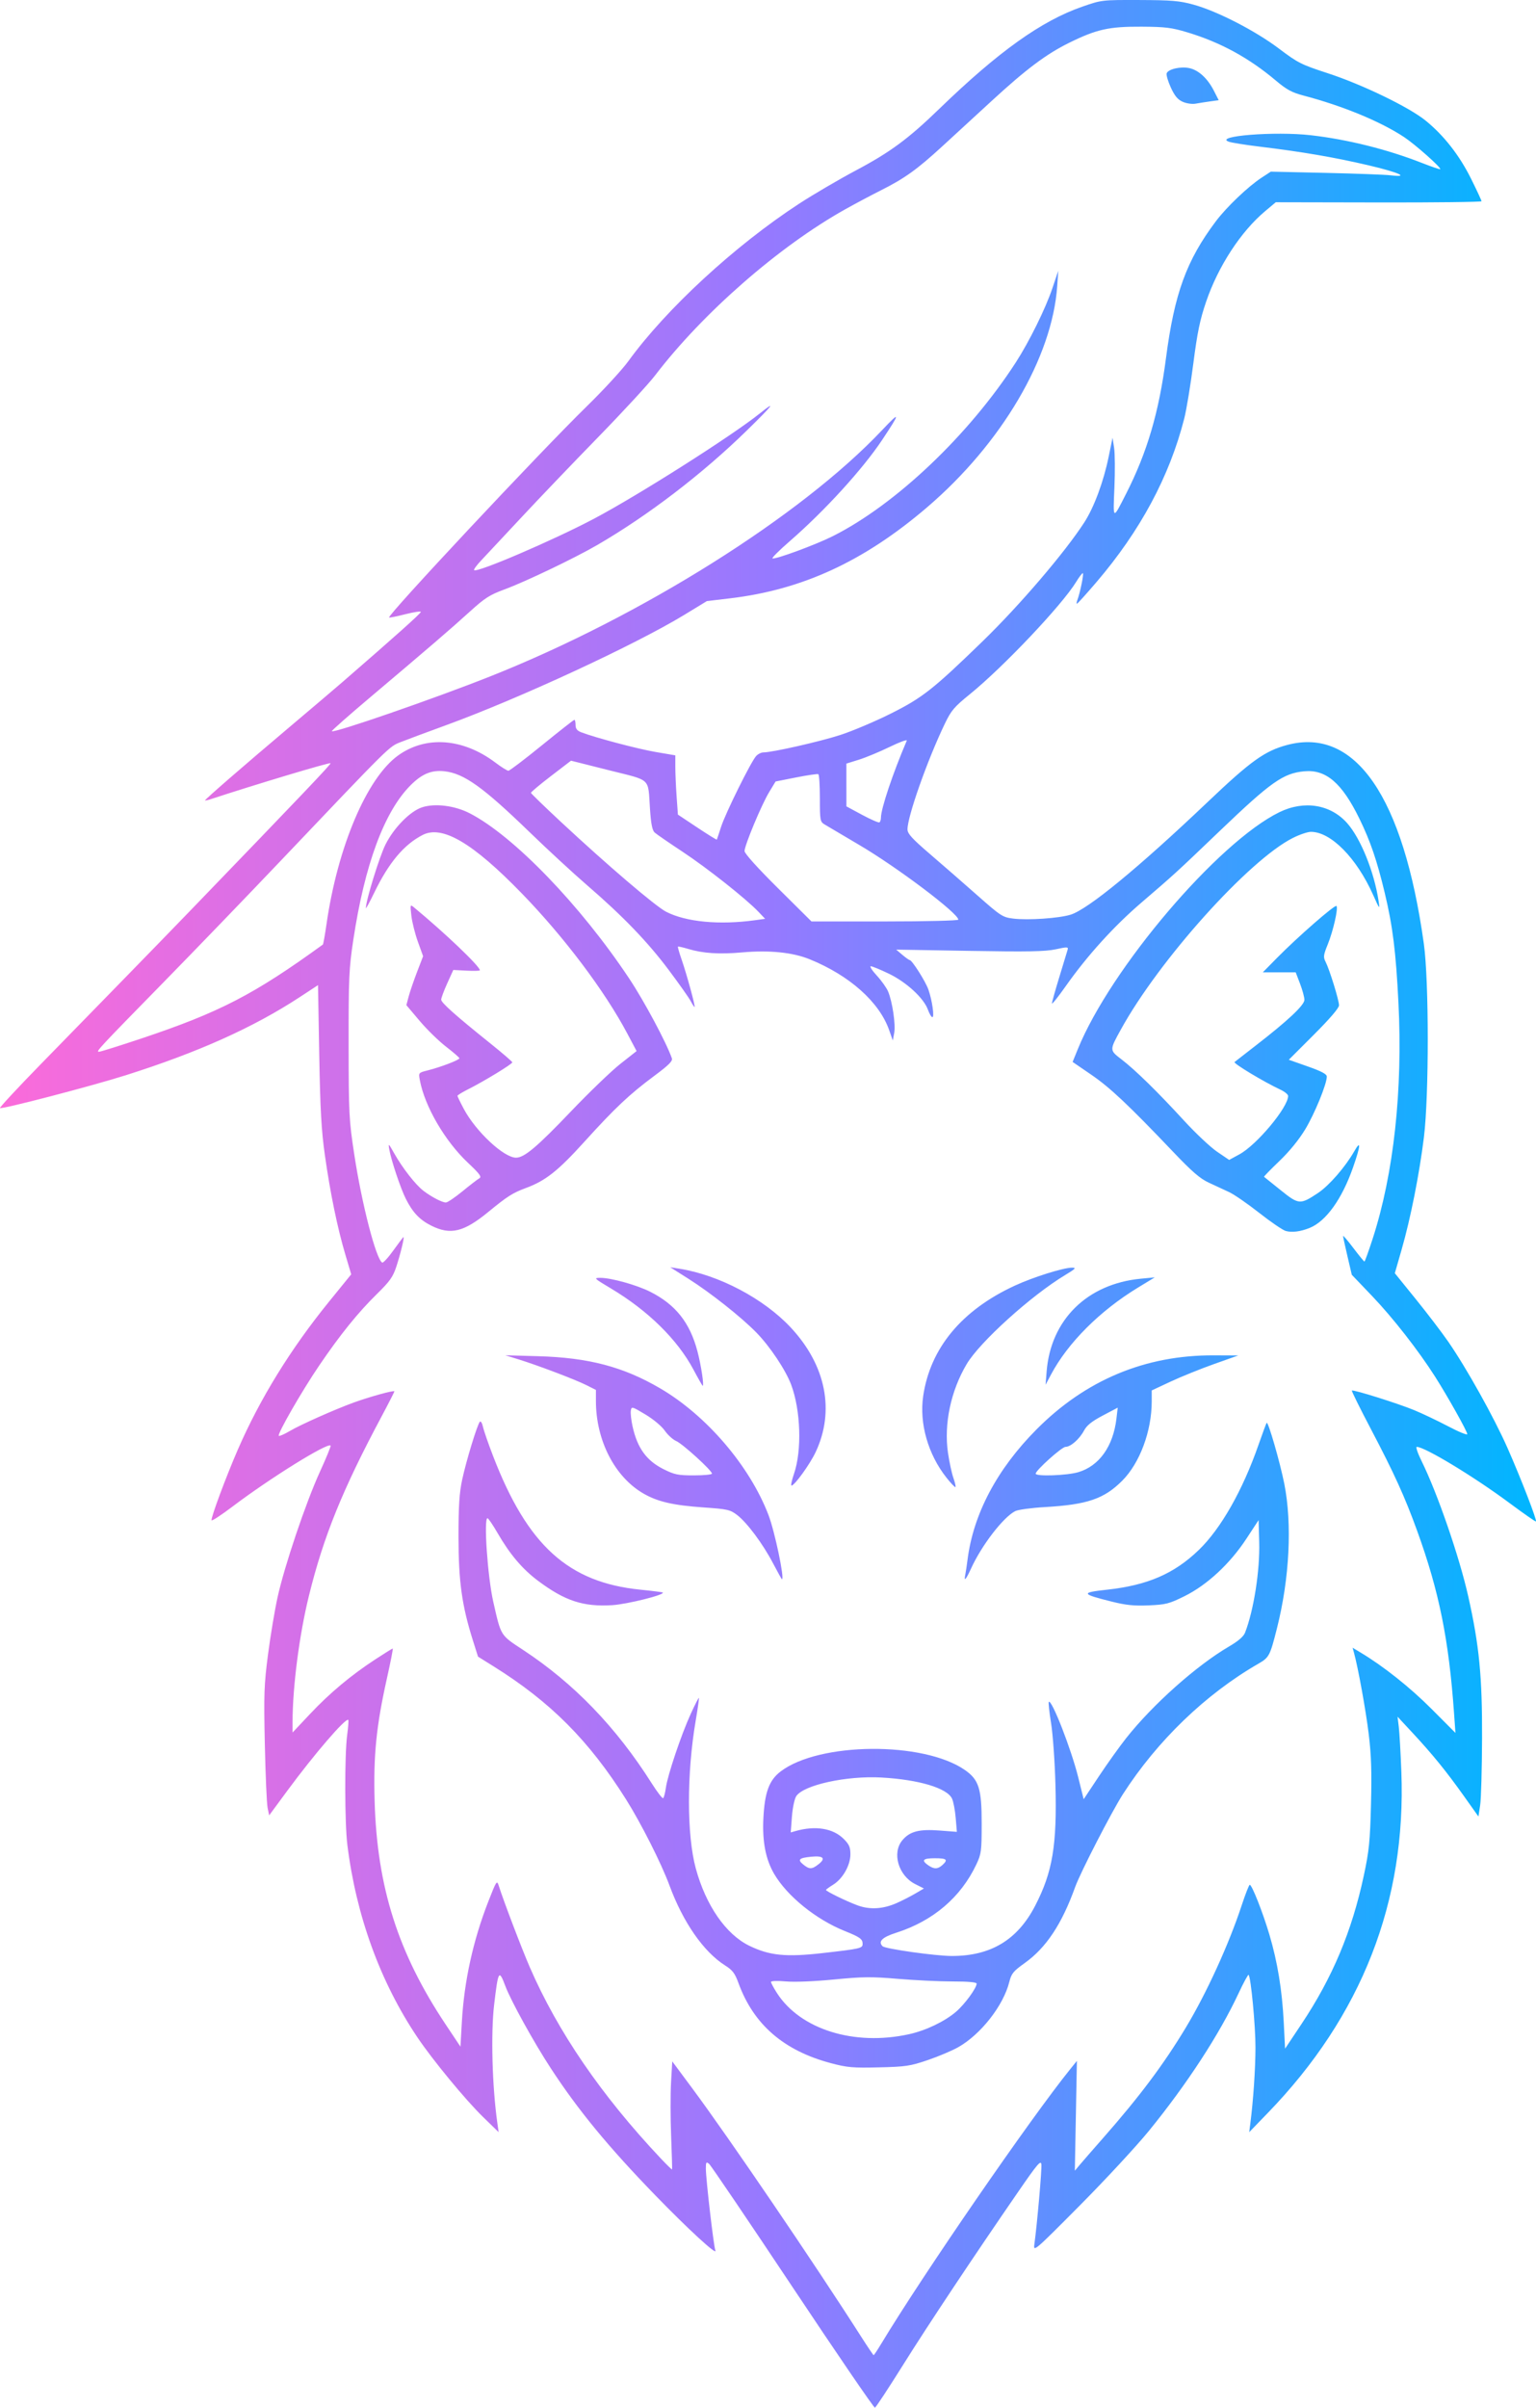 <?xml version="1.0" encoding="UTF-8" standalone="no"?>
<!-- Created with Inkscape (http://www.inkscape.org/) -->

<svg
   version="1.1"
   id="svg1"
   width="1005.946"
   height="1576.335"
   viewBox="0 0 1005.946 1576.335"
   sodipodi:docname="logo.svg"
   inkscape:version="1.4 (e7c3feb100, 2024-10-09)"
   xmlns:inkscape="http://www.inkscape.org/namespaces/inkscape"
   xmlns:sodipodi="http://sodipodi.sourceforge.net/DTD/sodipodi-0.dtd"
   xmlns:xlink="http://www.w3.org/1999/xlink"
   xmlns="http://www.w3.org/2000/svg"
   xmlns:svg="http://www.w3.org/2000/svg">
  <defs
     id="defs1">
    <linearGradient
       id="linearGradient1"
       inkscape:collect="always">
      <stop
         style="stop-color:#fb6bda;stop-opacity:1;"
         offset="0"
         id="stop1" />
      <stop
         style="stop-color:#9679ff;stop-opacity:1;"
         offset="0.5"
         id="stop3" />
      <stop
         style="stop-color:#00b6ff;stop-opacity:1;"
         offset="1"
         id="stop2" />
    </linearGradient>
    <linearGradient
       inkscape:collect="always"
       xlink:href="#linearGradient1"
       id="linearGradient2"
       x1="823.329"
       y1="1360.63"
       x2="1829.275"
       y2="1360.63"
       gradientUnits="userSpaceOnUse" />
  </defs>
  <sodipodi:namedview
     id="namedview1"
     pagecolor="#ffffff"
     bordercolor="#999999"
     borderopacity="1"
     inkscape:showpageshadow="0"
     inkscape:pageopacity="0"
     inkscape:pagecheckerboard="0"
     inkscape:deskcolor="#d1d1d1"
     showgrid="false"
     inkscape:zoom="0.29699706"
     inkscape:cx="1365.3334"
     inkscape:cy="1365.3334"
     inkscape:window-width="1920"
     inkscape:window-height="1014"
     inkscape:window-x="0"
     inkscape:window-y="0"
     inkscape:window-maximized="1"
     inkscape:current-layer="g1"
     inkscape:export-bgcolor="#ffffff00">
    <inkscape:page
       x="0"
       y="0"
       width="1005.946"
       height="1576.335"
       id="page2"
       margin="0"
       bleed="0" />
  </sodipodi:namedview>
  <g
     inkscape:groupmode="layer"
     inkscape:label="Image"
     id="g1"
     transform="translate(-823.329,-572.463)">
    <path
       style="fill:url(#linearGradient2);fill-opacity:1"
       d="m 1342.534,2070.069 c -28.968,-43.52 -53.628,-79.924 -54.8,-80.897 -1.885,-1.565 -2.131,-1.212 -2.131,3.066 0,6.761 5.097,50.649 6.234,53.672 1.373,3.653 -17.923,-14.093 -39.352,-36.191 -30.897,-31.862 -50.558,-55.76 -68.549,-83.322 -11.178,-17.125 -26.016,-43.988 -29.667,-53.71 -4.167,-11.096 -4.667,-10.255 -7.333,12.342 -2.203,18.677 -1.265,53.386 2.088,77.196 l 0.869,6.172 -10.262,-10 c -11.512,-11.218 -33.039,-37.344 -43.007,-52.195 -24.275,-36.167 -40.009,-79.395 -45.792,-125.805 -1.791,-14.377 -1.878,-58.923 -0.14,-72 0.682,-5.133 1.014,-9.586 0.737,-9.894 -1.535,-1.711 -22.188,22.261 -39.933,46.349 l -11.892,16.144 -1.02,-4.966 c -0.561,-2.731 -1.377,-21.466 -1.814,-41.633 -0.71,-32.742 -0.488,-39.022 2.072,-58.667 1.577,-12.1 4.378,-28.9 6.225,-37.333 4.512,-20.599 18.555,-62.215 27.829,-82.472 4.148,-9.059 7.281,-16.732 6.962,-17.051 -2.05,-2.05 -39.661,21.332 -64.255,39.946 -7.333,5.55 -13.51,9.595 -13.726,8.989 -0.549,-1.54 9.468,-28.474 17.209,-46.276 14.505,-33.355 34.53,-65.836 59.697,-96.829 l 14.563,-17.935 -3.825,-12.867 c -5.194,-17.47 -9.898,-40.28 -13.392,-64.941 -2.327,-16.422 -3.076,-29.728 -3.72,-66.046 l -0.806,-45.481 -12,7.869 c -30.259,19.842 -66.703,36.197 -114,51.16 -22.468,7.109 -81.273,22.438 -82.265,21.446 -0.372,-0.372 11.513,-13.164 26.41,-28.427 14.898,-15.263 39.109,-40.069 53.804,-55.124 14.695,-15.055 34.518,-35.456 44.051,-45.336 74.317,-77.021 92.716,-96.353 92.198,-96.871 -0.65,-0.65 -49.491,14.007 -78.531,23.568 -2.017,0.664 -3.667,1.01 -3.667,0.769 0,-0.698 25.102,-22.485 54.69,-47.467 15.021,-12.682 30.91,-26.18 35.31,-29.996 34.644,-30.041 51.333,-44.968 51.333,-45.913 0,-0.61 -4.568,0.061 -10.152,1.492 -5.584,1.43 -10.362,2.39 -10.619,2.133 -1.352,-1.352 98.618,-108.102 129.553,-138.34 10.879,-10.633 23.103,-23.916 27.165,-29.518 24.79,-34.18 69.754,-75.627 111.763,-103.019 9.326,-6.081 26.256,-15.997 37.623,-22.034 22.086,-11.732 33.979,-20.52 54,-39.9 38.986,-37.74 67.115,-57.831 94,-67.142 12.598,-4.363 12.799,-4.386 37.333,-4.303 21.104,0.072 26.207,0.507 35.333,3.012 15.556,4.271 40.512,17.102 55.986,28.784 12.419,9.376 14.581,10.467 32,16.145 22.487,7.33 53.045,22.104 63.968,30.926 11.969,9.668 22.221,22.76 29.863,38.139 3.768,7.581 6.85,14.206 6.85,14.722 0,0.516 -30.318,0.878 -67.374,0.806 l -67.374,-0.131 -6.862,5.745 c -15.982,13.381 -30.81,36.098 -38.75,59.364 -4.066,11.914 -5.761,20.104 -8.393,40.546 -1.814,14.089 -4.489,30.279 -5.944,35.977 -9.69,37.953 -28.765,73.482 -57.473,107.051 -6.662,7.79 -12.413,14.163 -12.78,14.163 -0.368,0 -0.264,-1.05 0.231,-2.333 1.826,-4.739 4.454,-17.667 3.592,-17.667 -0.49,0 -2.438,2.55 -4.328,5.667 -9.119,15.037 -47.769,55.857 -69.752,73.667 -10.104,8.186 -12.101,10.539 -16.242,19.142 -11.44,23.765 -24.642,61.158 -24.482,69.34 0.055,2.791 3.119,6.132 14.843,16.184 8.126,6.967 22.041,19.092 30.922,26.945 15.292,13.521 16.531,14.326 23.386,15.182 9.661,1.207 29.948,-0.164 37.668,-2.546 11.383,-3.512 44.598,-30.817 89.898,-73.904 28.075,-26.703 37.269,-33.295 51.88,-37.198 44.679,-11.935 76.12,33.766 89.566,130.188 3.379,24.228 3.401,99.412 0.037,126.667 -2.969,24.06 -8.757,53.211 -14.591,73.488 l -4.456,15.488 13.644,16.859 c 7.504,9.273 17.067,21.803 21.252,27.846 12.036,17.38 30.087,49.745 38.96,69.857 8.785,19.912 19.332,47.164 18.553,47.942 -0.264,0.264 -8.058,-5.156 -17.32,-12.043 -23.106,-17.181 -55.457,-36.769 -60.728,-36.769 -0.791,0 0.629,4.185 3.157,9.3 10.371,20.985 24.777,62.757 30.59,88.7 7.173,32.01 9.161,52.435 9.022,92.667 -0.07,20.167 -0.634,39.967 -1.254,44 l -1.127,7.333 -9.519,-13.393 c -11.491,-16.168 -20.542,-27.306 -33.617,-41.368 l -9.83,-10.572 0.809,6.667 c 0.445,3.667 1.2,16.867 1.677,29.333 3.26,85.196 -25.94,159.828 -87.38,223.333 l -12.255,12.667 0.767,-6 c 1.924,-15.048 3.289,-35.288 3.33,-49.384 0.041,-14.032 -2.993,-46.098 -4.504,-47.609 -0.346,-0.346 -3.3,5.087 -6.565,12.073 -12.567,26.893 -33.76,59.412 -58.623,89.952 -8.195,10.066 -28.608,32.102 -45.363,48.968 -29.979,30.179 -30.452,30.582 -29.736,25.333 1.826,-13.386 4.962,-49.115 4.587,-52.252 -0.353,-2.951 -2.66,-0.232 -15.027,17.716 -29.802,43.25 -59.105,87.311 -75.732,113.869 -9.411,15.033 -17.625,27.513 -18.252,27.733 -0.627,0.22 -24.841,-35.208 -53.81,-78.728 z m 58.045,36.662 c 27.069,-44.909 97.634,-147.382 123.721,-179.667 l 4.309,-5.333 -0.679,35.95 -0.679,35.95 3.316,-3.95 c 1.824,-2.173 8.596,-9.95 15.048,-17.284 24.032,-27.312 39.76,-48.294 54.337,-72.488 13.539,-22.472 28.163,-54.464 36.563,-79.99 2.431,-7.386 4.814,-13.451 5.295,-13.476 1.394,-0.074 8.554,18.079 12.867,32.62 5.307,17.894 8.34,36.417 9.389,57.333 l 0.869,17.333 10.726,-16.082 c 20.34,-30.496 33.04,-60.73 40.849,-97.252 3.473,-16.24 4.084,-22.307 4.7,-46.667 0.542,-21.428 0.192,-32.225 -1.491,-46 -1.918,-15.703 -6.958,-43.486 -9.658,-53.244 l -0.898,-3.244 5.219,3.129 c 15.025,9.007 32.378,22.791 46.419,36.871 l 15.715,15.759 -0.892,-12.635 c -3.418,-48.431 -9.789,-79.964 -24.178,-119.661 -8.114,-22.386 -14.997,-37.513 -30.466,-66.959 -7.041,-13.403 -12.576,-24.595 -12.3,-24.871 0.811,-0.811 30.045,8.363 40.825,12.812 5.447,2.248 15.497,7.032 22.333,10.631 6.837,3.599 12.43,5.877 12.43,5.063 0,-1.779 -12.805,-24.628 -21.099,-37.651 -10.907,-17.124 -27.623,-38.521 -41.147,-52.667 l -13.384,-14 -2.852,-12.165 c -1.569,-6.691 -2.852,-12.63 -2.852,-13.199 0,-0.569 3.02,2.956 6.711,7.832 3.691,4.876 6.961,8.866 7.267,8.866 0.305,0 2.742,-6.75 5.414,-15 13.773,-42.519 19.741,-97.155 16.864,-154.401 -1.694,-33.714 -3.726,-50.01 -8.971,-71.932 -5.068,-21.184 -9.436,-33.972 -16.622,-48.667 -11.395,-23.299 -21.82,-32.264 -36.023,-30.976 -13.799,1.251 -21.839,6.923 -55.475,39.128 -28.327,27.123 -29.745,28.42 -51.166,46.783 -18.122,15.537 -35.554,34.773 -49.667,54.808 -4.95,7.027 -9,12.095 -9,11.261 0,-0.834 2.172,-8.601 4.826,-17.26 2.654,-8.659 5.1,-16.702 5.435,-17.872 0.551,-1.925 -0.195,-1.953 -7.826,-0.293 -6.71,1.46 -18.252,1.669 -56.435,1.021 l -48,-0.814 4,3.393 c 2.2,1.866 4.377,3.414 4.838,3.441 1.585,0.091 10.425,14.055 12.27,19.381 2.452,7.082 4.015,18 2.576,18 -0.631,0 -1.951,-2.222 -2.933,-4.938 -2.74,-7.578 -14.077,-17.997 -25.626,-23.552 -5.539,-2.664 -10.834,-4.844 -11.767,-4.844 -0.933,0 0.826,2.736 3.908,6.081 3.083,3.344 6.423,8.039 7.423,10.433 2.826,6.763 5.028,21.691 4.005,27.146 l -0.925,4.93 -2.414,-6.856 c -6.469,-18.368 -25.939,-35.7 -52.021,-46.305 -11.122,-4.522 -26.389,-6.079 -44.164,-4.502 -15.06,1.336 -25.721,0.651 -35.454,-2.279 -3.442,-1.036 -6.438,-1.704 -6.657,-1.484 -0.219,0.219 0.838,3.947 2.351,8.284 3.383,9.701 9.261,31.219 8.528,31.219 -0.295,0 -1.42,-1.709 -2.5,-3.797 -1.08,-2.088 -7.534,-11.238 -14.343,-20.333 -13.861,-18.516 -30.043,-35.304 -53.762,-55.777 -8.8,-7.596 -25.6,-23.103 -37.333,-34.46 -30.585,-29.605 -43.015,-38.506 -55.779,-39.945 -8.457,-0.953 -14.736,1.621 -22.228,9.113 -17.222,17.222 -30.061,51.841 -37.531,101.199 -2.851,18.837 -3.123,24.917 -3.078,68.667 0.047,45.504 0.24,49.248 3.713,72 4.945,32.394 14.174,68.156 18.238,70.667 0.639,0.395 3.953,-3.194 7.364,-7.975 3.412,-4.781 6.386,-8.692 6.611,-8.692 0.71,0 -1.961,11.028 -4.685,19.341 -2.197,6.706 -4.269,9.622 -12.745,17.936 -12.366,12.13 -23.957,26.486 -37.724,46.723 -11.323,16.644 -27.616,44.983 -26.502,46.097 0.38,0.38 3.68,-1.071 7.332,-3.224 6.945,-4.095 29.121,-13.962 41.682,-18.547 10.312,-3.763 26.667,-8.27 26.667,-7.348 0,0.425 -3.716,7.729 -8.259,16.231 -25.693,48.09 -38.078,78.621 -47.659,117.486 -6.351,25.765 -10.749,59.754 -10.749,83.078 v 6.573 l 11.43,-12.142 c 12.893,-13.697 26.789,-25.315 42.775,-35.764 5.979,-3.908 11.116,-7.106 11.415,-7.106 0.299,0 -1.39,8.659 -3.754,19.243 -7.056,31.594 -8.981,50.747 -8.116,80.757 1.622,56.298 15.354,99.417 46.565,146.21 l 9.642,14.456 0.918,-16.212 c 1.515,-26.741 7.359,-53.318 17.336,-78.836 5.325,-13.621 5.632,-14.081 6.837,-10.272 3.143,9.932 15.072,41.229 20.325,53.321 18.368,42.286 46.883,83.92 85.655,125.065 4.007,4.253 7.391,7.553 7.52,7.333 0.129,-0.219 -0.147,-9.999 -0.613,-21.732 -0.466,-11.733 -0.492,-27.563 -0.058,-35.176 l 0.789,-13.843 12.964,17.449 c 23.869,32.127 79.994,114.623 110.761,162.805 4.249,6.654 7.929,12.098 8.178,12.098 0.248,0 2.531,-3.45 5.073,-7.667 z m -33.081,-183.514 c -30.871,-8.186 -50.633,-25.295 -60.512,-52.39 -2.361,-6.476 -3.887,-8.49 -8.773,-11.581 -14.099,-8.919 -27.543,-28.258 -36.462,-52.449 -5.28,-14.32 -18.582,-40.657 -28.453,-56.332 -24.194,-38.423 -49.518,-63.837 -86.76,-87.065 l -10.15,-6.331 -3.323,-10.52 c -7.213,-22.832 -9.43,-38.673 -9.446,-67.484 -0.012,-20.85 0.516,-29.132 2.42,-37.968 2.692,-12.493 9.895,-36.058 11.563,-37.83 0.586,-0.623 1.501,0.877 2.033,3.333 0.532,2.456 3.519,11.084 6.638,19.174 22.568,58.539 49.267,82.728 96.54,87.461 7.768,0.778 14.33,1.614 14.582,1.858 1.516,1.469 -23.369,7.677 -33.184,8.279 -18.9,1.159 -30.948,-2.803 -48.508,-15.954 -10.288,-7.705 -18.418,-17.3 -26.529,-31.31 -3.064,-5.293 -6.021,-9.643 -6.571,-9.667 -2.579,-0.11 0.069,38.324 3.764,54.624 5.16,22.764 4.517,21.724 19.499,31.571 33.323,21.903 60.979,50.577 84.327,87.434 3.566,5.629 6.909,9.973 7.428,9.652 0.519,-0.321 1.328,-3.383 1.797,-6.805 1.128,-8.228 10.053,-34.745 16.277,-48.363 2.733,-5.98 5.142,-10.7 5.352,-10.49 0.21,0.21 -0.741,6.972 -2.115,15.025 -5.882,34.493 -5.846,74.863 0.085,96.643 6.589,24.194 19.713,43.157 35.024,50.606 13.293,6.467 23.973,7.542 47.924,4.82 25.076,-2.85 26.305,-3.134 26.305,-6.074 0,-3.133 -1.786,-4.418 -11.589,-8.342 -18.87,-7.553 -37.776,-22.822 -46.33,-37.418 -5.554,-9.477 -7.824,-21.101 -7.079,-36.25 0.844,-17.176 3.739,-25.071 11.312,-30.846 25.233,-19.245 93.444,-19.804 120.607,-0.988 9.235,6.397 11.084,12.276 11.059,35.159 -0.019,18.018 -0.256,19.832 -3.482,26.667 -10.183,21.574 -28.333,37.049 -52.497,44.762 -9.191,2.933 -12.031,5.741 -8.938,8.833 1.714,1.714 34.575,6.354 45.206,6.383 25.581,0.069 43.129,-10.464 54.713,-32.841 11.428,-22.076 14.365,-39.596 13.301,-79.334 -0.4,-14.925 -1.69,-33.072 -2.868,-40.328 -1.178,-7.256 -1.841,-13.492 -1.474,-13.859 1.883,-1.883 14.673,30.904 19.268,49.392 l 3.564,14.341 9.947,-14.978 c 5.471,-8.238 13.515,-19.492 17.876,-25.008 17.411,-22.027 46.152,-47.617 67.448,-60.055 5.908,-3.451 9.42,-6.47 10.384,-8.928 5.715,-14.573 9.83,-40.839 9.309,-59.411 l -0.403,-14.364 -8,12.204 c -10.708,16.335 -25.699,30.258 -40.445,37.565 -10.12,5.014 -12.239,5.562 -23.427,6.051 -9.612,0.42 -14.905,-0.111 -24.214,-2.43 -20.18,-5.027 -20.564,-5.94 -3.284,-7.814 26.549,-2.88 44.05,-10.438 60.183,-25.993 14.502,-13.982 28.756,-39.072 39.131,-68.88 2.652,-7.619 5.062,-14.093 5.356,-14.387 0.986,-0.986 8.713,25.735 11.514,39.816 5.249,26.384 3.455,62.02 -4.762,94.596 -4.595,18.219 -5.113,19.203 -12.282,23.336 -34.454,19.864 -66.105,50.347 -88.601,85.331 -7.316,11.377 -27.916,51.396 -31.29,60.786 -8.732,24.302 -18.998,39.786 -33.005,49.782 -7.547,5.386 -8.749,6.858 -10.152,12.437 -3.898,15.497 -18.63,34.311 -33.417,42.677 -4.049,2.291 -13.049,6.097 -20,8.46 -11.506,3.91 -14.372,4.337 -31.972,4.758 -17.095,0.409 -20.735,0.091 -31.439,-2.747 z m 51.305,-18.98 c 10.947,-2.429 23.218,-8.31 30.676,-14.702 5.669,-4.859 13.457,-15.505 13.459,-18.399 7e-4,-0.905 -5.573,-1.406 -15.667,-1.406 -8.617,0 -24.727,-0.768 -35.801,-1.706 -17.372,-1.472 -23.131,-1.414 -42,0.422 -13.052,1.27 -25.764,1.778 -31.534,1.259 -5.407,-0.486 -9.667,-0.346 -9.667,0.317 0,0.652 1.703,3.853 3.784,7.114 15.333,24.019 50.76,35.086 86.749,27.1 z m -8.201,-85.847 c 3.484,-1.54 8.919,-4.314 12.078,-6.164 l 5.744,-3.364 -5.738,-2.899 c -11.009,-5.561 -15.344,-20.422 -8.372,-28.707 4.868,-5.785 10.983,-7.378 24.381,-6.348 l 11.299,0.869 -0.76,-9.071 c -0.418,-4.989 -1.49,-10.673 -2.383,-12.631 -3.163,-6.943 -21.773,-12.513 -46.337,-13.871 -22.811,-1.261 -50.923,4.904 -55.716,12.218 -1.151,1.757 -2.396,7.66 -2.833,13.432 l -0.779,10.297 3.208,-0.911 c 12.986,-3.687 24.516,-1.801 31.461,5.144 3.615,3.615 4.414,5.442 4.414,10.097 0,7.204 -5.006,16.006 -11.322,19.91 -2.573,1.59 -4.678,3.132 -4.678,3.427 0,0.868 13.445,7.429 20.667,10.085 8.061,2.965 16.686,2.457 25.665,-1.512 z m -51.166,-25.432 c 4.87,-3.831 3.119,-5.657 -4.702,-4.906 -8.158,0.784 -9.307,1.892 -5.316,5.127 4.001,3.244 5.66,3.207 10.018,-0.222 z m 81.062,0.567 c 3.913,-3.541 2.905,-4.46 -4.895,-4.46 -7.868,0 -9.091,1.284 -4.37,4.591 3.794,2.657 6.222,2.623 9.265,-0.131 z m -110.829,-197.46 c -6.683,-12.784 -17.073,-26.751 -23.61,-31.737 -4.543,-3.465 -6.265,-3.856 -21.695,-4.928 -20.046,-1.392 -30.172,-3.707 -39.454,-9.017 -18.932,-10.832 -31.307,-34.844 -31.307,-60.746 v -7.194 l -6.333,-3.175 c -7.247,-3.633 -31.524,-12.842 -44.333,-16.817 l -8.667,-2.689 21.333,0.6 c 33.156,0.933 55.822,6.884 80,21.003 30.433,17.772 58.771,50.903 71.05,83.065 4.105,10.753 10.641,41.967 8.787,41.967 -0.203,0 -2.799,-4.65 -5.77,-10.333 z m -40.066,-58.83 c 0,-2.011 -19.219,-19.52 -23.372,-21.293 -2.179,-0.93 -5.56,-3.994 -7.514,-6.809 -2.037,-2.934 -7.441,-7.452 -12.667,-10.589 -8.882,-5.333 -9.126,-5.396 -9.584,-2.475 -0.259,1.648 0.261,6.296 1.156,10.33 3.132,14.127 9.117,22.36 20.322,27.96 7.172,3.584 9.417,4.04 19.873,4.04 6.483,0 11.787,-0.524 11.787,-1.164 z m 165.902,66.164 c 0.341,-1.65 0.997,-6 1.46,-9.667 3.789,-30.062 19.331,-59.427 45.238,-85.472 32.196,-32.367 71.178,-48.641 116.067,-48.453 l 16,0.067 -16,5.687 c -8.8,3.128 -21.55,8.283 -28.333,11.456 l -12.333,5.769 v 7.196 c 0,19.439 -7.807,40.396 -19.348,51.938 -11.892,11.894 -22.881,15.633 -50.652,17.236 -8.8,0.508 -17.519,1.693 -19.375,2.634 -7.816,3.96 -21.915,22.246 -28.879,37.456 -3.473,7.587 -4.863,9.088 -3.844,4.153 z m 74.02,-67.1 c 13.69,-4.066 22.841,-16.909 24.973,-35.048 l 0.846,-7.194 -9.8,5.171 c -7.206,3.803 -10.457,6.406 -12.284,9.838 -2.976,5.59 -8.724,10.651 -12.106,10.66 -2.421,0.01 -19.551,15.384 -19.551,17.551 0,1.938 20.521,1.22 27.922,-0.978 z m -86.373,3.547 c -12.047,-15.24 -17.823,-35.476 -15.222,-53.324 4.573,-31.374 25.212,-56.277 59.94,-72.321 12.144,-5.611 31.855,-11.804 37.549,-11.798 2.976,0 2.286,0.745 -4.482,4.82 -22.237,13.387 -55.872,43.786 -64.503,58.296 -10.413,17.505 -15.01,39.298 -12.259,58.111 0.877,5.997 2.463,13.367 3.526,16.378 1.062,3.011 1.677,5.729 1.366,6.04 -0.311,0.311 -2.972,-2.479 -5.914,-6.201 z m -99.832,-2.447 c 5.272,-15.333 4.441,-41.569 -1.848,-58.378 -3.586,-9.583 -13.809,-24.925 -22.665,-34.015 -9.864,-10.124 -30.134,-26.183 -44.557,-35.302 l -11.98,-7.574 6,0.952 c 25.955,4.119 55.29,19.606 72.944,38.51 23.059,24.691 29.021,54.559 16.286,81.586 -3.75,7.958 -13.808,21.888 -15.804,21.888 -0.557,0 0.173,-3.45 1.623,-7.667 z m -65.845,-68.268 c -10.498,-19.703 -29.814,-38.677 -54.129,-53.172 -11.05,-6.587 -11.355,-6.893 -6.866,-6.893 7.135,0 23.893,4.674 32.702,9.12 16.58,8.369 25.949,20.171 30.899,38.92 2.39,9.055 4.462,22.627 3.453,22.627 -0.225,0 -2.951,-4.771 -6.058,-10.601 z m 231.301,1.268 c 2.68,-33.885 26.568,-57.413 61.704,-60.773 l 9.124,-0.873 -10.933,6.654 c -25.018,15.228 -45.935,36.135 -57.05,57.025 l -3.53,6.633 z m 156.564,-92.034 c -1.978,-0.567 -9.778,-5.894 -17.333,-11.837 -7.555,-5.943 -16.437,-12.068 -19.737,-13.611 -3.3,-1.543 -9.3,-4.33 -13.333,-6.192 -5.668,-2.617 -10.966,-7.201 -23.333,-20.188 -29.181,-30.643 -41.302,-42.054 -53.616,-50.48 l -12.191,-8.341 3.371,-8.297 c 21.477,-52.856 91.8,-135.525 132.028,-155.207 16.247,-7.949 33.59,-5.122 44.478,7.248 8.837,10.039 17.67,31.97 20.516,50.937 0.86,5.731 0.7,5.551 -3.563,-4 -10.816,-24.237 -27.679,-41.333 -40.768,-41.333 -2.106,0 -7.376,1.776 -11.71,3.947 -28.904,14.479 -87.731,79.963 -112.795,125.561 -7.472,13.593 -7.478,13.357 0.55,19.538 9.1,7.007 23.562,21.172 40.834,39.996 7.591,8.273 17.353,17.454 21.694,20.402 l 7.892,5.359 6.718,-3.656 c 11.383,-6.195 31.894,-30.77 31.894,-38.213 0,-0.975 -2.25,-2.827 -5,-4.115 -11.006,-5.155 -31.094,-17.248 -30.08,-18.107 0.594,-0.503 6.78,-5.317 13.747,-10.698 21.026,-16.239 32,-26.532 32,-30.015 0,-1.702 -1.283,-6.448 -2.852,-10.547 l -2.852,-7.452 h -10.779 -10.779 l 9.298,-9.445 c 13.396,-13.608 37.928,-35.035 38.947,-34.016 1.301,1.301 -2.115,16.352 -5.73,25.248 -2.822,6.946 -2.976,8.218 -1.368,11.351 2.564,4.996 8.781,25.126 8.781,28.434 0,1.763 -5.969,8.737 -16.442,19.21 l -16.442,16.442 12.44,4.388 c 9.006,3.177 12.44,5.005 12.442,6.625 0.01,4.857 -7.939,24.272 -14.128,34.529 -4.123,6.833 -10.39,14.517 -16.976,20.815 -5.742,5.491 -10.242,10.121 -10,10.289 0.242,0.168 5.115,4.075 10.828,8.682 11.913,9.605 12.8,9.675 24.488,1.917 7.274,-4.828 17.873,-17.009 23.758,-27.305 4.51,-7.888 4.22,-3.828 -0.74,10.396 -7.258,20.811 -17.721,35.426 -28.464,39.759 -6.048,2.439 -11.635,3.144 -15.694,1.98 z m -559.444,-3.403 c -7.721,-3.848 -12.309,-8.683 -16.848,-17.753 -3.41,-6.815 -9.468,-24.912 -10.76,-32.143 -0.782,-4.378 -0.582,-4.221 3.235,2.537 5.461,9.667 13.994,20.576 19.177,24.515 5.332,4.053 12.193,7.615 14.667,7.615 1.043,0 5.915,-3.294 10.826,-7.319 4.911,-4.026 9.878,-7.85 11.039,-8.499 1.72,-0.963 0.336,-2.853 -7.504,-10.249 -15.067,-14.213 -28.244,-36.868 -31.454,-54.079 -0.897,-4.811 -0.895,-4.814 5.22,-6.354 8.534,-2.149 20.791,-6.844 20.699,-7.929 -0.042,-0.497 -3.971,-3.904 -8.731,-7.571 -4.76,-3.667 -12.557,-11.286 -17.326,-16.933 l -8.671,-10.266 1.53,-5.734 c 0.842,-3.154 3.308,-10.363 5.482,-16.021 l 3.952,-10.287 -3.409,-9.45 c -1.875,-5.197 -3.799,-12.869 -4.276,-17.047 -0.838,-7.348 -0.784,-7.528 1.663,-5.508 20.265,16.728 43.189,38.599 43.2,41.215 0,0.383 -3.913,0.494 -8.698,0.248 l -8.701,-0.449 -3.969,8.752 c -2.183,4.814 -3.969,9.613 -3.969,10.663 0,2.024 9.268,10.273 32.376,28.814 7.768,6.233 14.162,11.743 14.207,12.244 0.097,1.054 -18.637,12.473 -28.917,17.625 -3.85,1.93 -7,3.865 -7,4.3 0,0.435 1.871,4.301 4.157,8.591 7.883,14.789 26.229,31.907 34.197,31.907 5.42,0 13.675,-6.96 36.049,-30.391 11.89,-12.452 26.407,-26.412 32.26,-31.022 l 10.642,-8.383 -6.061,-11.436 c -14.805,-27.933 -41.383,-63.225 -69.163,-91.837 -32.054,-33.015 -52.037,-44.795 -64.857,-38.233 -12.278,6.285 -22.235,18.164 -31.794,37.93 -2.987,6.176 -5.427,10.661 -5.422,9.967 0.034,-5.058 8.896,-33.749 12.868,-41.658 5.506,-10.964 16.093,-21.731 23.903,-24.309 8.419,-2.779 21.422,-1.163 31.221,3.88 28.713,14.777 72.436,60.057 104.437,108.157 9.846,14.799 24.438,42.066 27.992,52.306 0.61,1.757 -2.124,4.477 -11.481,11.422 -16.272,12.078 -25.821,21.069 -45.703,43.036 -17.425,19.252 -25.5,25.643 -38.458,30.44 -8.683,3.214 -12,5.329 -24.732,15.767 -15.911,13.044 -24.623,15.139 -37.095,8.925 z M 915.41,1252.535 c 51.709,-17.277 74.143,-28.868 119.368,-61.675 0.28,-0.203 1.356,-6.24 2.391,-13.416 7.288,-50.513 26.335,-95.449 46.741,-110.268 18.24,-13.247 42.599,-11.489 63.927,4.614 3.842,2.901 7.646,5.274 8.453,5.274 0.807,0 10.687,-7.5 21.954,-16.667 11.267,-9.167 20.832,-16.667 21.256,-16.667 0.424,0 0.77,1.515 0.77,3.366 0,2.442 1.007,3.754 3.667,4.777 9.214,3.546 36.891,10.88 48.667,12.897 l 13,2.227 v 7.495 c 0,4.122 0.38,12.85 0.845,19.396 l 0.845,11.9 12.618,8.397 c 6.94,4.618 12.729,8.205 12.866,7.971 0.136,-0.234 1.404,-4.026 2.818,-8.426 2.855,-8.883 19.498,-42.489 22.91,-46.26 1.198,-1.324 3.36,-2.407 4.804,-2.407 5.786,0 36.742,-7.011 50.28,-11.387 7.916,-2.559 22.801,-8.858 33.078,-13.997 20.739,-10.371 27.69,-15.837 60.023,-47.204 24.377,-23.648 54.004,-58.266 66.771,-78.02 6.394,-9.893 12.608,-26.664 15.971,-43.102 l 2.514,-12.289 1.024,6.624 c 0.563,3.643 0.652,15.343 0.197,26 -0.918,21.509 -1.167,21.377 7.65,4.043 13.8,-27.132 21.491,-53.255 26.111,-88.677 5.535,-42.439 13.422,-64.094 32.672,-89.702 7.023,-9.342 21.159,-22.814 30.004,-28.593 l 6,-3.92 36,0.818 c 19.8,0.45 38.85,1.157 42.333,1.571 13.193,1.569 5.54,-1.877 -14.667,-6.606 -22.142,-5.181 -43.294,-8.799 -71.217,-12.18 -9.286,-1.124 -18.286,-2.569 -20,-3.21 -9.972,-3.731 30.361,-6.91 53.748,-4.235 23.986,2.743 50.158,9.272 72.807,18.164 6.323,2.482 11.7,4.31 11.949,4.062 0.869,-0.869 -16.405,-16.201 -23.646,-20.989 -15.492,-10.243 -40.185,-20.431 -65.974,-27.22 -7.537,-1.984 -11.001,-3.864 -18,-9.768 -17.717,-14.945 -36.385,-25.107 -58.133,-31.643 -10.207,-3.068 -14.384,-3.581 -29.867,-3.668 -21.265,-0.12 -29.436,1.695 -47.333,10.513 -15.079,7.429 -28.137,17.219 -50.881,38.144 -9.847,9.06 -24.327,22.37 -32.178,29.577 -16.667,15.3 -24.745,21.096 -40.274,28.895 -6.233,3.131 -16.733,8.71 -23.333,12.399 -43.366,24.239 -93.287,67.833 -124.604,108.814 -4.254,5.567 -21.192,23.922 -37.641,40.788 -16.448,16.867 -39.119,40.567 -50.379,52.667 -11.26,12.1 -22.889,24.537 -25.842,27.639 -2.953,3.101 -5.035,5.972 -4.628,6.379 1.858,1.858 51.724,-19.528 78.427,-33.634 28.799,-15.213 90.201,-54.185 108.667,-68.969 11.276,-9.028 8.674,-5.617 -8.562,11.225 -29.1,28.435 -64.708,55.669 -98.105,75.033 -14.722,8.536 -47.031,23.988 -60.575,28.97 -9.616,3.537 -12.878,5.621 -22.555,14.413 -12.513,11.367 -26.834,23.681 -65.291,56.141 -14.165,11.956 -25.515,21.978 -25.222,22.271 1.389,1.389 67.048,-21.325 103.707,-35.877 98.863,-39.242 203.546,-104.996 256.66,-161.216 12.13,-12.839 12.151,-11.791 0.127,6.291 -12.774,19.209 -37.728,46.553 -60.636,66.444 -6.848,5.946 -11.901,10.994 -11.229,11.218 2.127,0.709 28.354,-8.969 39.525,-14.586 41.182,-20.706 89.033,-66.138 119.847,-113.788 8.747,-13.526 19.446,-35.219 23.91,-48.48 l 3.863,-11.475 -0.689,10 c -3.221,46.728 -36.407,103.131 -85.265,144.917 -41.286,35.31 -81.625,53.938 -128.965,59.553 l -15.213,1.805 -14.667,8.938 c -32.402,19.746 -108.52,54.972 -156.667,72.504 -12.1,4.406 -25.206,9.286 -29.126,10.844 -7.827,3.112 -5.834,1.141 -79.595,78.714 -21.237,22.334 -55.112,57.456 -75.279,78.049 -43.685,44.608 -44.988,46.01 -42.775,46.01 0.948,0 13.21,-3.838 27.25,-8.528 z M 1597.881,639.105 c -3.268,-1.458 -5.256,-3.855 -7.789,-9.386 -1.87,-4.085 -3.079,-8.267 -2.686,-9.292 1.063,-2.77 9.309,-4.616 14.946,-3.344 6.055,1.366 11.863,6.75 15.976,14.809 l 3.144,6.161 -5.602,0.787 c -3.081,0.433 -7.402,1.11 -9.602,1.505 -2.218,0.399 -5.955,-0.154 -8.388,-1.24 z m -279.869,535.797 6.409,-0.888 -4.409,-4.632 c -8.104,-8.513 -33.569,-28.649 -49.742,-39.33 -8.8,-5.812 -16.974,-11.436 -18.166,-12.499 -1.591,-1.419 -2.412,-5.541 -3.095,-15.543 -1.418,-20.753 1.335,-18.171 -26.971,-25.297 l -24.746,-6.23 -13.178,10.101 c -7.248,5.556 -13.123,10.487 -13.055,10.958 0.067,0.471 8.82,8.957 19.45,18.857 30.727,28.616 62.149,55.449 69.094,59.005 13.095,6.705 34.883,8.757 58.409,5.499 z m 132.924,-0.342 c 0,-4.125 -39.981,-34.267 -64.841,-48.883 -10.904,-6.411 -21.176,-12.486 -22.826,-13.499 -2.828,-1.736 -3,-2.713 -3,-17.066 0,-8.373 -0.45,-15.477 -1,-15.786 -0.55,-0.309 -7.074,0.64 -14.499,2.109 l -13.498,2.671 -4.237,6.991 c -4.967,8.195 -16.069,34.805 -16.087,38.556 -0.01,1.586 8.481,11.015 21.906,24.333 l 21.918,21.744 h 48.082 c 26.706,0 48.081,-0.52 48.081,-1.171 z m -50.667,-66.759 c 0,-5.876 7.789,-29.099 16.916,-50.435 0.399,-0.934 -4.632,0.91 -11.181,4.098 -6.549,3.188 -15.614,6.952 -20.143,8.364 l -8.235,2.569 0.01,14 0.01,14 10.299,5.548 c 5.664,3.051 10.755,5.266 11.313,4.921 0.558,-0.345 1.014,-1.724 1.014,-3.065 z"
       id="path1"
       inkscape:export-filename="logo.svg"
       inkscape:export-xdpi="240"
       inkscape:export-ydpi="240" />
  </g>
</svg>
